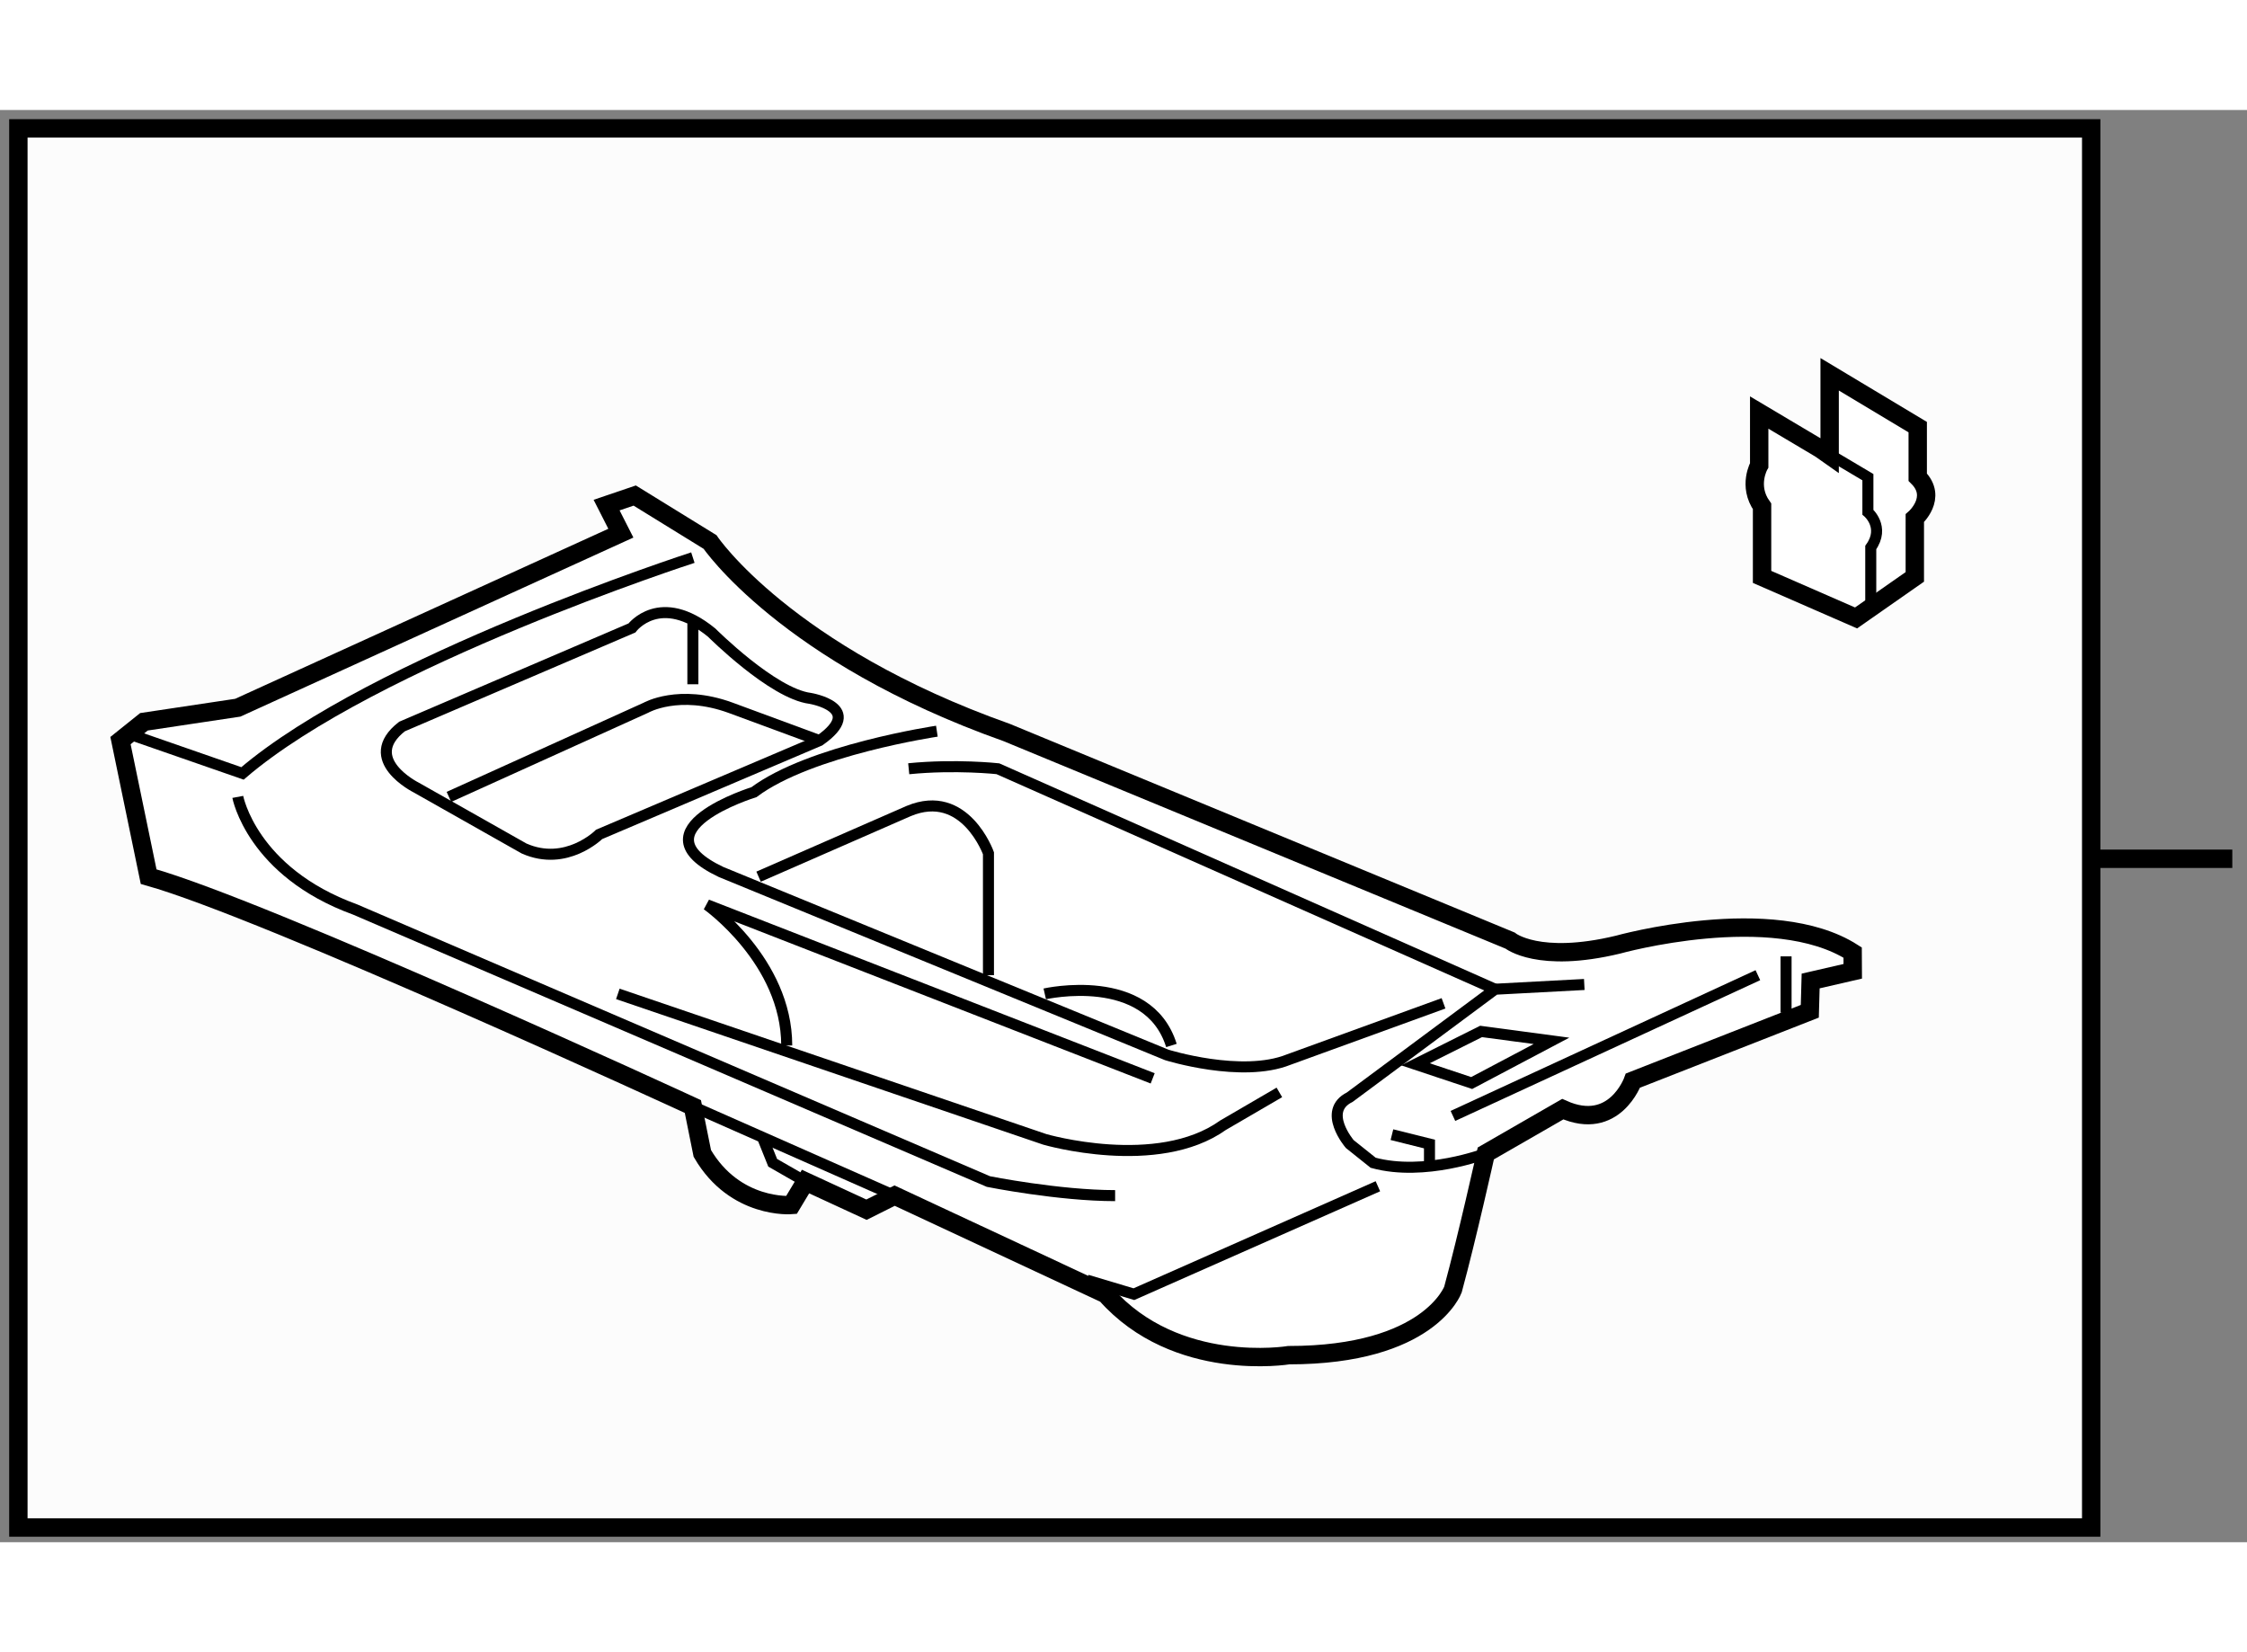 <?xml version="1.0" encoding="utf-8"?>
<!-- Generator: Adobe Illustrator 15.1.0, SVG Export Plug-In . SVG Version: 6.00 Build 0)  -->
<!DOCTYPE svg PUBLIC "-//W3C//DTD SVG 1.1//EN" "http://www.w3.org/Graphics/SVG/1.1/DTD/svg11.dtd">
<svg version="1.1" xmlns="http://www.w3.org/2000/svg" xmlns:xlink="http://www.w3.org/1999/xlink" x="0px" y="0px" width="244.8px"
	 height="180px" viewBox="124.94 75.801 61.15 38.976" enable-background="new 0 0 244.8 180" xml:space="preserve">
	
<rect x="124.94" y="75.801" width="61.15" height="38.976" fill="#808080" stroke="none"/>
	
<g><rect x="125.44" y="76.301" fill="#FCFCFC" stroke="#000000" stroke-width="0.5" width="56.41" height="38.076"></rect><line fill="none" stroke="#000000" stroke-width="0.5" x1="181.851" y1="96.178" x2="185.69" y2="96.178"></line></g><g><path fill="#FFFFFF" stroke="#000000" stroke-width="0.5" d="M141.836,87.317l-0.388-0.764l0.765-0.26l2.05,1.264
				c0,0,2.062,3.053,8.076,5.186l13.696,5.661c0,0,0.771,0.633,2.937,0.111c0,0,4.207-1.176,6.386,0.215l0.003,0.51l-1.146,0.264
				l-0.023,0.824l-4.813,1.887c0,0-0.502,1.408-1.91,0.777l-2.094,1.205c0,0-0.511,2.299-0.894,3.703c0,0-0.639,1.787-4.469,1.787
				c0,0-3.064,0.51-4.979-1.66l-5.746-2.682l-0.766,0.383l-1.659-0.766l-0.384,0.639c0,0-1.532,0.127-2.425-1.404l-0.257-1.277
				c0,0-11.617-5.361-14.811-6.256l-0.766-3.702l0.639-0.512l2.553-0.383L141.836,87.317z"></path><path fill="none" stroke="#000000" stroke-width="0.3" d="M143.796,87.982c0,0-8.682,2.81-12.257,5.873l-2.937-1.021"></path><path fill="none" stroke="#000000" stroke-width="0.3" d="M131.411,94.494c0,0,0.384,2.043,3.192,3.064l17.236,7.404
				c0,0,1.915,0.383,3.448,0.383"></path><path fill="none" stroke="#000000" stroke-width="0.3" d="M141.754,99.855l11.618,3.959c0,0,3.065,0.893,4.852-0.385l1.533-0.893"></path><polyline fill="none" stroke="#000000" stroke-width="0.3" points="154.521,107.645 155.798,108.027 162.438,105.09 		"></polyline><line fill="none" stroke="#000000" stroke-width="0.3" x1="143.796" y1="102.92" x2="149.286" y2="105.346"></line><polyline fill="none" stroke="#000000" stroke-width="0.3" points="146.861,104.963 145.968,104.451 145.712,103.814 		"></polyline><line fill="none" stroke="#000000" stroke-width="0.3" x1="173.546" y1="98.834" x2="173.546" y2="100.367"></line><line fill="none" stroke="#000000" stroke-width="0.3" x1="172.779" y1="99.346" x2="164.48" y2="103.176"></line><polygon fill="none" stroke="#000000" stroke-width="0.3" points="165.246,100.877 167.162,101.133 164.99,102.281 
				163.459,101.771 		"></polygon><path fill="none" stroke="#000000" stroke-width="0.3" d="M165.629,99.729l-13.533-6.001c0,0-1.149-0.127-2.426,0"></path><path fill="none" stroke="#000000" stroke-width="0.3" d="M150.436,92.706c0,0-3.447,0.512-4.979,1.66c0,0-3.32,1.022-0.895,2.171
				l12.13,4.979c0,0,2.042,0.639,3.319,0.127l4.213-1.531"></path><path fill="none" stroke="#000000" stroke-width="0.3" d="M153.372,99.855c0,0,2.809-0.639,3.447,1.404"></path><path fill="none" stroke="#000000" stroke-width="0.3" d="M151.84,99.346v-3.318c0,0-0.639-1.789-2.17-1.15l-4.086,1.787"></path><path fill="none" stroke="#000000" stroke-width="0.3" d="M156.309,102.154L144.18,97.43c0,0,2.17,1.533,2.17,3.83"></path><path fill="none" stroke="#000000" stroke-width="0.3" d="M165.374,104.197c0,0-1.66,0.637-3.064,0.254l-0.638-0.51
				c0,0-0.767-0.895,0-1.275l3.957-2.938l2.426-0.129"></path><polyline fill="none" stroke="#000000" stroke-width="0.3" points="163.842,104.58 163.842,103.941 162.82,103.686 		"></polyline><path fill="none" stroke="#000000" stroke-width="0.3" d="M142.137,89.897c0,0,0.767-1.021,2.171,0.127
				c0,0,1.659,1.66,2.681,1.789c0,0,1.532,0.254,0.255,1.148l-6,2.554c0,0-0.894,0.893-2.043,0.383l-2.937-1.66
				c0,0-1.532-0.766-0.384-1.659L142.137,89.897z"></path><path fill="none" stroke="#000000" stroke-width="0.3" d="M137.157,94.494l5.362-2.427c0,0,0.895-0.51,2.299,0l2.425,0.895"></path><line fill="none" stroke="#000000" stroke-width="0.3" x1="143.796" y1="91.429" x2="143.796" y2="89.77"></line></g>



	
<g><path fill="#FFFFFF" stroke="#000000" stroke-width="0.5" d="M174.479,85.023l-1.664-0.989v1.436c0,0-0.32,0.56,0.078,1.118
					v1.919l2.558,1.117l1.599-1.117V86.91c0,0,0.639-0.561,0.079-1.117v-1.362l-2.397-1.438v1.599v0.609L174.479,85.023z"></path><path fill="none" stroke="#000000" stroke-width="0.3" d="M175.851,89.145v-1.438c0.399-0.558-0.078-0.961-0.078-0.961v-0.953
					l-0.827-0.491l-0.466-0.278"></path></g>


</svg>